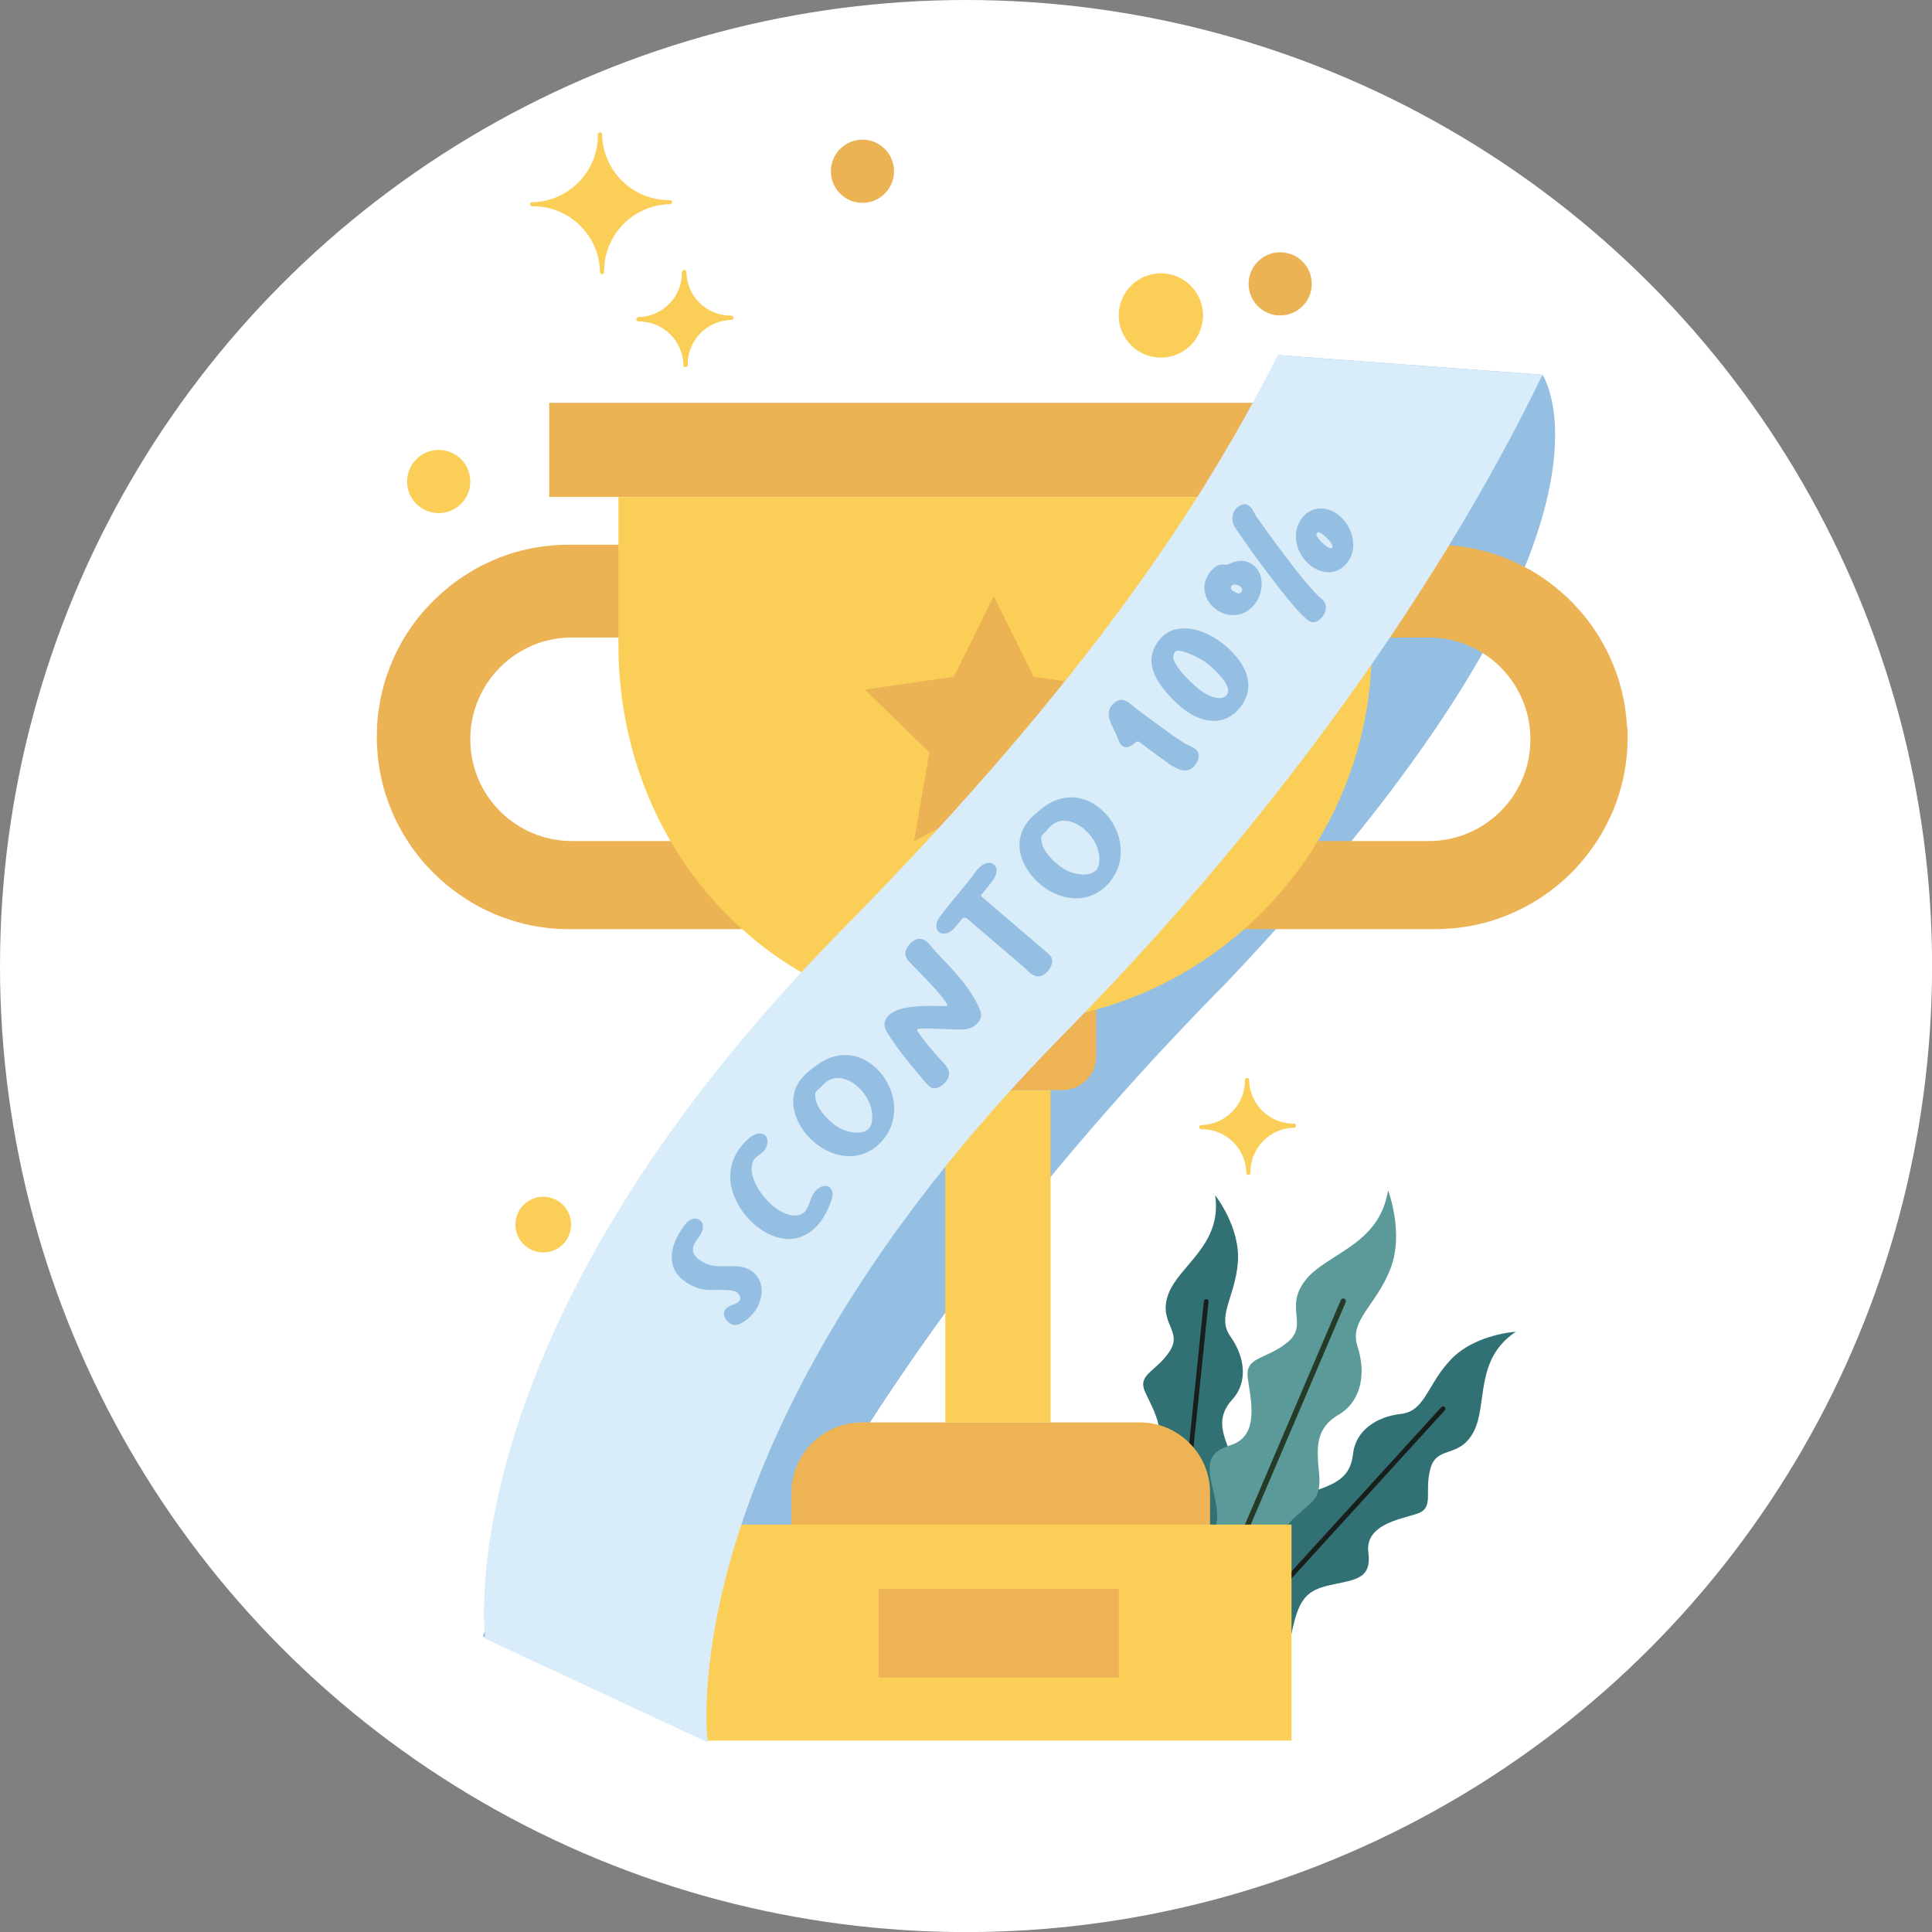 <svg viewBox="0 0 252.57 252.57" xmlns="http://www.w3.org/2000/svg"><rect x="0" y="0" width="252.57" height="252.57" fill="#808080" stroke="none"/><circle cx="126.29" cy="126.29" fill="#fff" r="126.29"/><path d="m152.37 209.84s-6.28-1.29-3.65-4.9c2.64-3.61 3.23-5.11 1.72-7.96s-3.45-4.8-.38-6.87c3.06-2.07.69-5.82-.36-8.14-1.05-2.33 1.44-2.61 3.21-5.32s-1.57-3.68-.17-7.47 7.06-6.41 6.12-12.92c0 0 3.31 4.17 2.97 8.74s-2.85 7.09-.97 9.73 2.32 5.94.26 8.2c-2.05 2.26-1.45 4.22-.23 7.09s.32 3.39-1 5.64-.55 1.92.4 6.23c.95 4.3-1.36 9.63-7.92 7.96" fill="#317174"/><path d="m153.27 210.03s0-.05 0-.07l4.11-39.84c.02-.17.17-.3.34-.28.17.02.29.17.27.34l-4.11 39.83s-.01.06-.02.09l-.6-.08z" fill="#191d1b"/><path d="m162.72 214.39s5.12 3.81 6.05-.54 1.65-5.78 4.77-6.55 5.84-.62 5.35-4.26c-.49-3.65 3.86-4.36 6.28-5.12s.98-2.8 1.82-5.91 3.77-1.27 5.65-4.82.08-9.49 5.53-13.09c0 0-5.29.3-8.45 3.58s-3.38 6.81-6.58 7.16-5.94 2.21-6.26 5.23-2.17 3.87-5.11 4.87c-2.94.99-2.73 2.01-3.52 4.47-.8 2.47-1.07 1.68-4.88 3.83-3.82 2.15-6.24 7.39-.66 11.15" fill="#317174"/><path d="m161.54 213.46s.03-.05.05-.08l26.84-29.43c.11-.13.31-.14.43-.02.13.12.13.31.02.44l-26.84 29.44s-.04.03-.06.05l-.45-.39z" fill="#191d1b"/><path d="m156.73 210.84s-6.3-3.47-2.28-6.46 5.16-4.4 4.49-7.95c-.67-3.56-2.1-6.28 1.87-7.48s2.67-6 2.31-8.84c-.35-2.84 2.41-2.32 5.2-4.64 2.8-2.32-.46-4.46 2.3-8.06 2.76-3.59 9.69-4.53 10.84-11.8 0 0 2.16 5.57.28 10.34-1.88 4.78-5.4 6.65-4.27 10.1 1.14 3.45.51 7.13-2.44 8.87s-2.96 4.04-2.6 7.52-.78 3.74-2.94 5.71-1.22 1.88-1.64 6.8-4.66 9.86-11.13 5.9" fill="#5c9a9a"/><path d="m157.63 211.34s.01-.05.02-.08l17.63-41.3c.08-.18.28-.26.46-.18.17.08.25.28.18.46l-17.63 41.3s-.03.06-.06.09l-.61-.28z" fill="#263b27"/><path d="m92.09 226.82s16.13-45.66 68.33-98.45c55.55-58.58 41.22-79.38 41.22-79.38l-34.6-2.58s16.61 16.27-35.59 69.06c-52.21 52.79-68.33 98.45-68.33 98.45" fill="#94bfe2"/><path d="m123.58 142.51h13.76v43.45h-13.76z" fill="#fbce58"/><path d="m138.88 142.51h-17.57c-2.44 0-4.43-1.99-4.43-4.43v-7.88h4.43 17.57c2.44 0 4.43-.23 4.43-.23v8.11c0 2.44-1.99 4.43-4.43 4.43z" fill="#edb354"/><path d="m112.64 185.95h36.38c5.04 0 9.17 4.13 9.17 9.17v16.32c-9.17 0-4.13 0-9.17 0h-36.38c-5.04 0-9.17.48-9.17.48v-16.79c0-5.04 4.13-9.17 9.17-9.17z" fill="#edb354"/><path d="m71.8 52.66h116.23v12.31h-116.23z" fill="#ebb354"/><path d="m212.7 95.11v-.03c-.02-.34-.04-.69-.07-1.02-.03-.37-.07-.73-.13-1.09 0-.14-.03-.28-.06-.42 0-.07-.02-.15-.03-.21-.03-.24-.07-.47-.12-.7-.02-.11-.04-.22-.07-.33 0-.07-.02-.13-.04-.19-.05-.25-.11-.5-.16-.74-.02-.1-.05-.19-.07-.29-.07-.28-.15-.55-.23-.82-.03-.12-.07-.25-.11-.38-.02-.07-.04-.13-.07-.2-.07-.23-.14-.46-.22-.68-.03-.1-.07-.2-.11-.29-.11-.31-.24-.62-.37-.93 0-.02 0-.03-.02-.05-.15-.37-.31-.73-.48-1.09-.15-.33-.31-.65-.48-.96-.05-.11-.11-.2-.16-.31-.16-.28-.31-.56-.47-.83-.2-.34-.41-.68-.63-1-.22-.33-.44-.66-.68-.98-.23-.32-.47-.63-.72-.94s-.51-.61-.77-.91c-.26-.29-.52-.58-.8-.87-.23-.24-.46-.47-.69-.69-.07-.07-.15-.14-.22-.2-.27-.24-.54-.49-.81-.72-.26-.23-.53-.44-.8-.65-.04-.04-.09-.08-.14-.11-.59-.47-1.2-.9-1.83-1.3-.03-.02-.07-.05-.1-.06-.31-.2-.62-.39-.94-.58-.02-.02-.06-.02-.08-.04-.33-.19-.65-.36-.99-.54-.02 0-.04-.02-.06-.02-.69-.35-1.39-.67-2.12-.96-.06-.02-.11-.05-.18-.07-.33-.13-.68-.25-1.02-.37-.4-.14-.8-.26-1.2-.38-.38-.11-.76-.2-1.14-.29-.02 0-.04 0-.06-.02-.34-.07-.69-.15-1.04-.21-.07-.02-.13-.02-.2-.04-.38-.07-.75-.12-1.14-.17-.04 0-.07 0-.11-.02-.38-.05-.75-.09-1.13-.11-.42-.03-.83-.06-1.26-.07-.27 0-.55-.02-.82-.02h-113.14c-.33 0-.68 0-1.01.02-.42 0-.82.04-1.23.07-.04 0-.08 0-.12.02-.34.02-.69.07-1.03.11-.04 0-.08 0-.11.02-.36.05-.72.11-1.08.17-.03 0-.07.02-.11.02-.33.06-.65.13-.98.2-.03 0-.07.02-.1.02-.37.09-.74.18-1.11.29h-.02c-.38.11-.75.22-1.12.35 0 0-.02 0-.03 0-.3.11-.6.21-.9.33-.09.02-.18.07-.26.1-.33.13-.65.27-.97.41-.33.15-.65.3-.98.46-.39.2-.77.39-1.14.6-.31.18-.62.37-.93.56-.65.4-1.28.83-1.89 1.29-.35.26-.69.53-1.01.81-.23.2-.46.39-.68.59-.04.03-.08.07-.12.11-.24.23-.5.46-.73.69-.04.03-.07.07-.11.11-.25.24-.49.5-.73.76-.03.04-.07.07-.11.11-.22.24-.43.49-.65.74-.25.29-.49.59-.72.89-.18.24-.36.47-.53.72-.27.38-.53.77-.78 1.16-.19.29-.37.59-.54.88-.04.07-.08.15-.11.21-.36.63-.69 1.28-.99 1.94-.16.36-.3.71-.44 1.06-.02.02-.02.05-.03.07-.13.34-.26.68-.38 1.02-.16.43-.29.87-.42 1.31-.08.31-.16.61-.24.93v.02c-.07.29-.14.58-.2.87-.03.13-.06.27-.08.4-.05.28-.1.56-.14.84-.02.13-.04.25-.06.38-.04.29-.07.58-.11.87 0 .11-.02.2-.02.31-.03.34-.06.69-.07 1.04-.02.41-.03.82-.03 1.22s0 .82.03 1.22c.02.35.04.69.07 1.04 0 .11.02.21.02.31.03.29.07.59.11.87.02.13.03.25.06.38.04.29.09.56.14.84.09.47.19.93.3 1.39.07.28.15.56.22.83.13.44.26.88.42 1.31.11.34.24.69.38 1.02 0 .02.02.05.03.07.14.35.29.7.44 1.05v.02c.32.7.67 1.38 1.05 2.05.2.33.39.66.6.99.24.39.51.78.78 1.16.16.23.33.46.51.69.07.1.14.19.22.28.17.22.34.43.52.65.21.25.42.5.65.74.04.04.07.07.11.11.24.26.48.51.73.76.03.03.07.07.11.11.24.24.49.47.73.69.04.04.08.08.12.11.22.2.45.39.68.59.91.77 1.88 1.47 2.9 2.1.31.2.62.38.93.56.38.21.75.41 1.14.6.33.16.65.31.98.46.32.15.65.29.97.41.38.16.77.29 1.16.42.16.06.33.11.49.16.48.16.97.29 1.47.42.14.04.29.07.42.11.61.14 1.22.26 1.85.35.2.03.42.07.63.09.31.04.64.08.96.11.41.03.82.07 1.23.07.33.02.68.02 1.01.02h113.17c.27 0 .55 0 .82-.02.42-.02.84-.04 1.26-.07.38-.02.75-.07 1.13-.11.04 0 .07 0 .11-.02.38-.05.76-.11 1.14-.17.07-.02.13-.02.2-.04.35-.07.69-.14 1.04-.21.02 0 .04 0 .06-.02.38-.09.77-.19 1.14-.29.4-.11.8-.24 1.2-.38.34-.11.69-.24 1.02-.37.06-.02.12-.05.18-.07.73-.29 1.43-.6 2.12-.96.02 0 .04-.02.06-.02.33-.18.66-.35.99-.54.02-.02.06-.03.08-.04.32-.19.63-.38.94-.58.03 0 .07-.03.1-.06.3-.2.6-.39.89-.6.32-.22.64-.45.94-.69.05-.03.1-.07.14-.11.27-.21.54-.42.8-.65.27-.23.54-.47.81-.72.07-.07.15-.14.22-.2.24-.23.47-.46.69-.69.28-.29.54-.57.8-.87.24-.28.48-.56.71-.84.08-.09.16-.19.23-.29.19-.24.37-.48.55-.73.24-.32.46-.65.68-.97.22-.33.42-.67.63-1 .16-.28.32-.55.47-.83.05-.08.09-.17.14-.26.18-.33.34-.67.51-1.02.15-.3.29-.61.42-.92.32-.75.6-1.53.84-2.31.05-.15.1-.3.14-.46.19-.65.35-1.29.48-1.95.03-.12.06-.25.07-.38.04-.19.07-.38.1-.56.05-.25.08-.5.11-.75.05-.35.09-.7.12-1.06.03-.33.06-.68.07-1.01v-.02c.02-.42.03-.85.03-1.27s0-.85-.03-1.27zm-25.13 14.82c-.27.02-.54.02-.82.02h-111.97c-7.35 0-13.3-5.95-13.3-13.3s5.95-13.31 13.3-13.31h111.98c.28 0 .55 0 .82.02 6.97.42 12.49 6.21 12.49 13.29s-5.52 12.85-12.49 13.28z" fill="#ebb354"/><path d="m179.34 64.98v19.55c0 27.19-22.05 49.24-49.24 49.24s-47.07-19.93-49.09-45.27c-.11-1.31-.16-2.64-.16-3.97v-19.55z" fill="#fbce58"/><path d="m92.26 199.31h76.58v28.24h-76.58z" fill="#fbce58"/><path d="m114.84 207.73h31.42v11.59h-31.42z" fill="#edb354"/><circle cx="151.76" cy="41.24" fill="#fbce58" r="5.51"/><circle cx="167.36" cy="37.11" fill="#ebb354" r="4.13"/><circle cx="112.75" cy="22.39" fill="#ebb354" r="4.13"/><circle cx="57.35" cy="62.95" fill="#fbce58" r="4.13"/><circle cx="71.02" cy="160.09" fill="#fbce58" r="3.64"/><path d="m129.91 77.92 5.21 10.54 11.64 1.69-8.42 8.21 1.98 11.6-10.41-5.48-10.41 5.48 1.99-11.6-8.42-8.21 11.64-1.69z" fill="#ebb354"/><path d="m95.6 41.28s-.06 0-.09 0c-3.15 0-5.74-2.54-5.79-5.7 0-.15-.13-.28-.28-.27-.15 0-.27.12-.27.27.02 1.54-.56 3-1.64 4.12-1.08 1.11-2.52 1.74-4.06 1.77-.15 0-.27.12-.27.27 0 .15.12.27.27.27 1.54-.02 3 .56 4.12 1.64 1.11 1.08 1.74 2.52 1.76 4.06 0 .15.12.27.27.27.15 0 .27-.12.27-.27-.05-3.2 2.51-5.84 5.7-5.89.15 0 .27-.12.27-.27 0-.16-.13-.27-.28-.27z" fill="#fbce58"/><path d="m87.86 26.43c0-.16-.13-.28-.28-.27-.04 0-.09 0-.13 0-4.75 0-8.66-3.83-8.74-8.6 0-.15-.13-.27-.28-.27s-.27.12-.27.27c.04 2.33-.84 4.53-2.47 6.21s-3.81 2.63-6.13 2.66c-.15 0-.27.12-.27.27 0 .15.13.27.28.27 2.32-.04 4.53.84 6.21 2.47s2.63 3.81 2.66 6.13c0 .15.12.27.27.27.15 0 .27-.12.27-.27-.07-4.82 3.78-8.8 8.6-8.87.15 0 .27-.12.27-.27z" fill="#fbce58"/><path d="m95.6 41.28s-.06 0-.09 0c-3.15 0-5.74-2.54-5.79-5.7 0-.15-.13-.28-.28-.27-.15 0-.27.12-.27.27.02 1.54-.56 3-1.64 4.12-1.08 1.11-2.52 1.74-4.06 1.77-.15 0-.27.12-.27.27 0 .15.12.27.27.27 1.54-.02 3 .56 4.12 1.64 1.11 1.08 1.74 2.52 1.76 4.06 0 .15.12.27.27.27.15 0 .27-.12.27-.27-.05-3.2 2.51-5.84 5.7-5.89.15 0 .27-.12.27-.27 0-.16-.13-.27-.28-.27z" fill="#fbce58"/><path d="m169.18 146.89s-.06 0-.09 0c-3.15 0-5.74-2.54-5.79-5.7 0-.15-.13-.28-.28-.27-.15 0-.27.12-.27.27.02 1.54-.56 3-1.64 4.12-1.08 1.11-2.52 1.74-4.06 1.77-.15 0-.27.12-.27.27 0 .15.12.27.27.27 1.54-.02 3 .56 4.12 1.64 1.11 1.08 1.74 2.52 1.76 4.06 0 .15.12.27.27.27.15 0 .27-.12.27-.27-.05-3.2 2.51-5.84 5.7-5.89.15 0 .27-.12.27-.27 0-.16-.13-.27-.28-.27z" fill="#fbce58"/><path d="m201.64 49c-8.38 17.38-27.12 50.19-62.5 86.11-52.12 52.91-46.62 92.67-46.62 92.67l-29.08-13.55s-5.51-39.76 46.62-92.67c33.08-33.58 47.86-57.07 56.98-75.14z" fill="#d9ecf9"/><g fill="#94bfe2"><path d="m89.06 160.79c.22-.33.46-.66.72-.96.42-.47 1.14-.7 1.69-.34.7.47.43 1.43.04 2.01-.33.49-.74.92-.89 1.52-.15.81.3 1.35.95 1.78 2.33 1.55 4.63-.02 6.65 1.33 1.8 1.21 1.61 3.58.53 5.18-.54.81-2.2 2.44-3.27 1.73-.67-.45-1.08-1.24-.7-1.8.48-.72 1.54-.59 1.94-1.26.21-.35-.13-.87-.41-1.06-.72-.48-3.2-.18-4.21-.33-.82-.13-1.71-.49-2.41-.96-2.62-1.75-2.19-4.49-.62-6.86z"/><path d="m99.08 160.45c-1.55-1.19-2.75-2.87-3.32-4.73-.64-2.05-.23-4.09 1.08-5.79.59-.77 2.07-2.35 3.16-1.52.55.42.32 1.48-.05 1.96s-.96.69-1.32 1.15c-.05.07-.09.12-.13.2-.98 1.99 1.24 4.94 2.77 6.12 1 .77 3.05 1.73 4.04.44.57-.74.62-1.74 1.18-2.46.41-.53 1.31-1.1 1.95-.61.03.03.05.04.07.05.61.63.25 1.45 0 2.15-.33.82-.72 1.61-1.24 2.3-2.23 2.91-5.4 2.86-8.17.74z"/><path d="m104.9 140.86c.63-.72 1.42-1.29 2.21-1.84 2.35-1.6 5.07-1.45 7.23.44 2.78 2.43 3.55 6.76 1.02 9.65-2.51 2.88-6.31 2.5-9.02.13-2.38-2.08-3.78-5.7-1.44-8.38zm3.47.35c-.39.21-.72.53-1.02.87-.19.21-.42.35-.61.56-.08.1-.15.21-.16.35-.13 1.33 1.03 2.78 1.96 3.59.36.31.75.63 1.15.86.98.56 3.05 1.06 3.91.08.23-.26.34-.59.38-.93.27-1.73-.65-3.48-1.92-4.59-.98-.86-2.45-1.45-3.7-.78z"/><path d="m122.25 124.34c2.21 2.34 4.65 4.69 5.88 7.74.25.62.12 1.18-.32 1.66-.47.51-1.17.81-1.84.84-1.9.07-3.91-.22-5.76-.1-.09 0-.18 0-.26.09-.09.1 0 .23.06.32.7 1.06 1.75 2.3 2.6 3.26.76.88 1.99 1.75 1.22 3.02-.09.13-.17.25-.28.36-.46.49-1.28 1.03-1.94.57-.11-.07-.21-.16-.3-.25-.45-.41-.8-.95-1.21-1.41-1.5-1.77-3.06-3.69-4.24-5.67-.41-.71-.25-1.42.28-1.99 1.4-1.51 5.45-1.26 7.4-1.26.09 0 .18 0 .24-.07.09-.1.02-.22-.03-.29-1.04-1.56-3.07-3.55-4.41-4.94-.69-.69-1.31-1.24-.79-2.27.1-.2.23-.38.38-.54.69-.75 1.53-.95 2.33-.21.37.34.66.76 1.01 1.14z"/><path d="m124.78 121.32c-.46.54-1.39 1.06-2.04.51-.59-.51-.3-1.42.11-1.96 1.29-1.75 2.74-3.37 4.08-5.07.28-.36.53-.75.82-1.1.49-.58 1.47-1.29 2.21-.65.15.13.24.29.29.5.17.74-.37 1.43-.8 1.97l-.94 1.2c-.18.25-.44.28-.11.56l8.39 7.17c.43.37.81.66.76 1.28-.03.43-.25.87-.54 1.2-.73.86-1.57.94-2.43.21-.3-.25-.55-.56-.85-.81l-7.3-6.24c-.21-.18-.52-.13-.69.07-.32.38-.65.79-.97 1.17z"/><path d="m134.33 107.46c.59-.75 1.35-1.36 2.12-1.95 2.27-1.72 4.99-1.7 7.24.08 2.89 2.29 3.88 6.57 1.49 9.59-2.37 3-6.17 2.81-9 .58-2.48-1.96-4.06-5.5-1.85-8.29zm3.48.18c-.38.23-.69.56-.97.92-.17.22-.4.37-.58.59-.08.1-.14.22-.14.36-.06 1.33 1.17 2.72 2.14 3.49.37.3.78.59 1.19.8 1 .52 3.1.9 3.91-.12.21-.27.31-.61.34-.95.18-1.74-.82-3.44-2.15-4.49-1.02-.81-2.52-1.33-3.73-.6z"/><path d="m148.51 97c-.45.37-1.11.99-1.76.53-.44-.31-.62-1.03-.83-1.52-.46-1.07-1.49-2.5-.68-3.65.62-.87 1.41-1.15 2.31-.51.32.23.58.49.88.71 1.55 1.16 3.11 2.32 4.68 3.44.5.35 1 .69 1.51 1.02.53.35 1.12.53 1.63.89.72.52.49 1.41.04 2.03-1.32 1.86-3.43-.08-4.74-1.01-.78-.55-1.55-1.15-2.32-1.71-.19-.14-.47-.42-.72-.22z"/><path d="m162.43 92.07c-1.76 2.66-4.6 2.7-7.1 1.05-.8-.53-1.52-1.16-2.16-1.85-1.91-1.99-3.69-4.53-1.88-7.26 1.87-2.82 5.42-2 7.8-.42 2.69 1.79 5.51 5.19 3.33 8.48zm-5.07-5.66c-.52-.35-3.33-1.85-3.79-1.16-.07.11-.24.67-.21.79.39 1.38 2.66 3.61 3.85 4.4.76.5 2.52 1.38 3.21.33.8-1.21-2.16-3.77-3.06-4.37z"/><path d="m159.79 73.8c.29.02.57.06.84-.06 1.02-.46 1.91-.65 2.92-.05 1.71 1 1.68 3.32.78 4.85-1.06 1.82-3.19 2.41-5.01 1.35-1.65-.96-2.42-2.95-1.43-4.65.37-.64 1.09-1.48 1.89-1.43zm1.17 2.82c-.11.19-.03.48.16.59.17.1.88.69 1.22.11.16-.28-.08-.6-.36-.76-.26-.15-.84-.24-1.01.06zm3.41-8.91c1.64 2.31 3.3 4.59 5.06 6.82 1.1 1.39 2.12 2.69 3.44 3.87.62.54.58 1.29.18 1.97-.37.64-1.12 1.28-1.89.83-1.84-1.07-8.47-10.32-9.74-12.31-.41-.64-.41-1.49-.03-2.15.32-.54 1.15-1.06 1.77-.7s.82 1.13 1.2 1.68zm12.04 5.42c-1 1.7-2.86 2.15-4.55 1.16-2.06-1.2-3.19-4-1.92-6.17 1-1.71 2.91-2.1 4.57-1.12 1.99 1.16 3.11 4.05 1.9 6.13zm-3.69-3.41c-.17-.1-.45-.26-.59-.02-.26.45 1.02 1.57 1.39 1.79.15.09.51.32.64.1.27-.47-1.09-1.66-1.44-1.87z"/></g></svg>